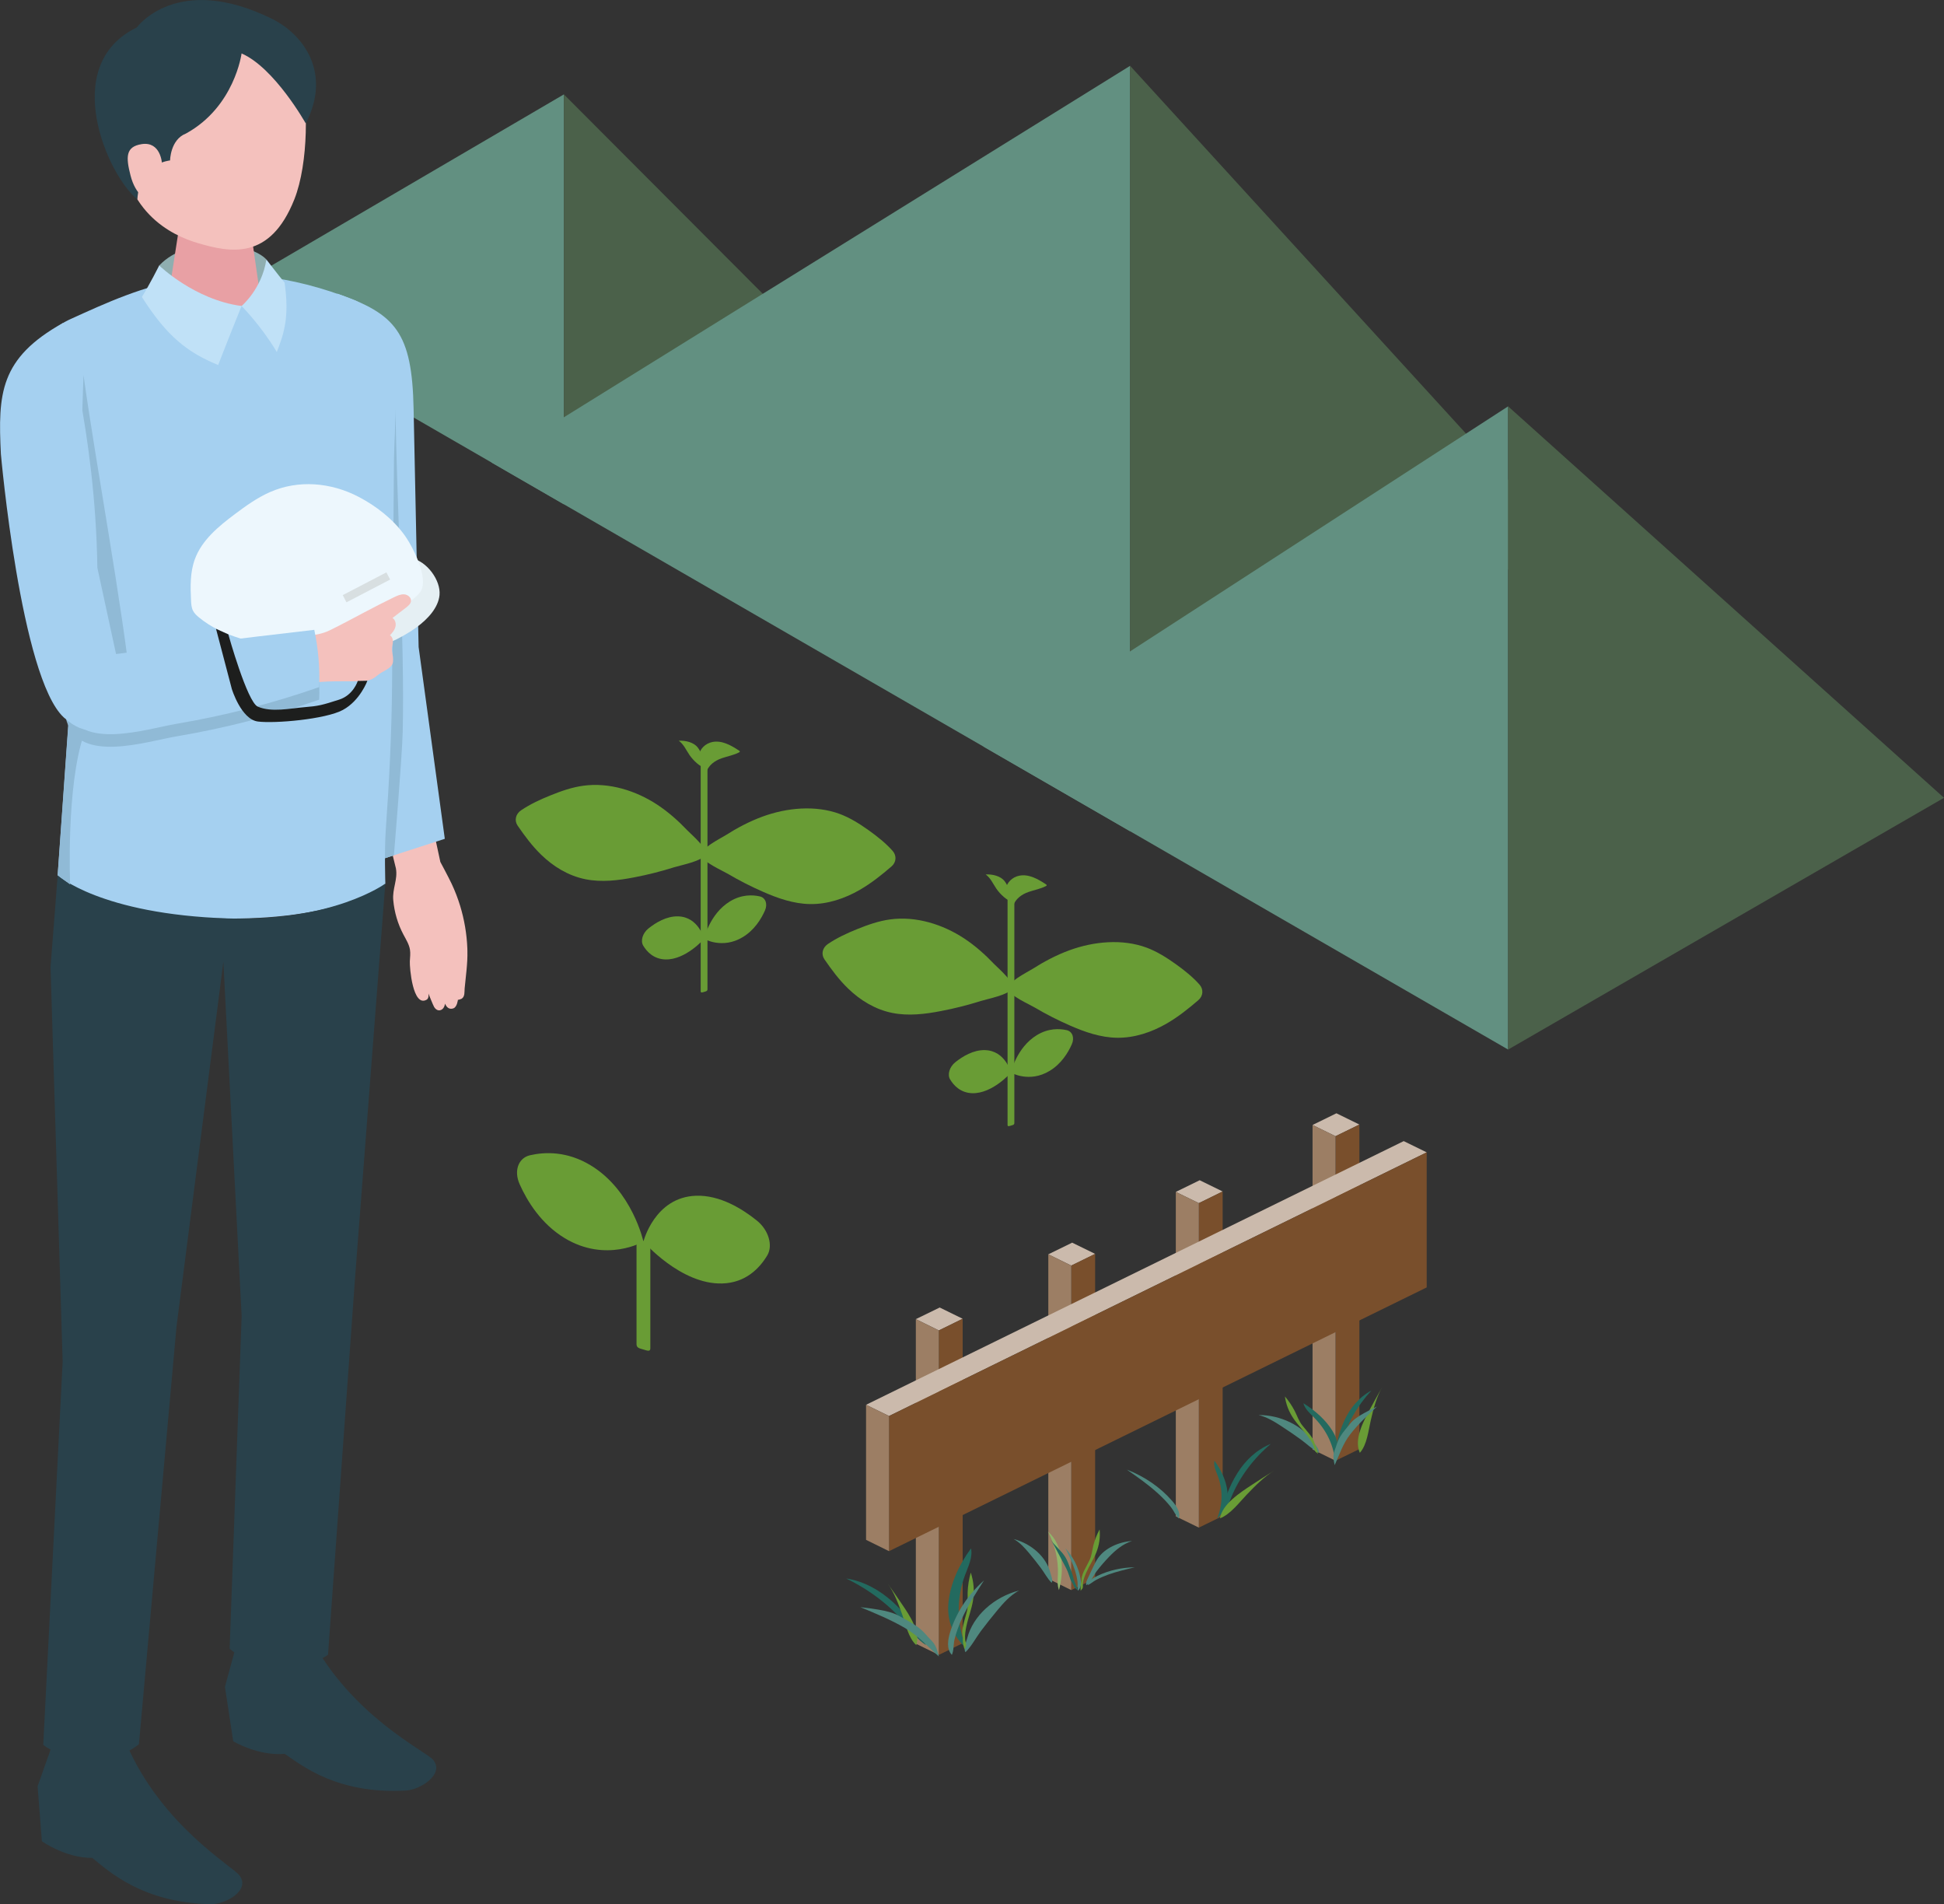 <?xml version="1.0" encoding="utf-8"?>
<!-- Generator: Adobe Illustrator 26.5.0, SVG Export Plug-In . SVG Version: 6.00 Build 0)  -->
<svg version="1.1" id="レイヤー_1" xmlns="http://www.w3.org/2000/svg" xmlns:xlink="http://www.w3.org/1999/xlink" x="0px"
	 y="0px" viewBox="0 0 309.65 303.23" style="enable-background:new 0 0 309.65 303.23;" xml:space="preserve">
<rect x="0" y="0" width="309.65" height="303.23" fill="#333333" stroke="none"/>
<style type="text/css">
	.st0{fill:#629081;}
	.st1{fill:#4B614A;}
	.st2{fill:#699C35;}
	.st3{fill:#F4C1BD;}
	.st4{fill:#A5D0F0;}
	.st5{fill:#90BAD6;}
	.st6{fill:#29414B;}
	.st7{fill:#8FAEB0;}
	.st8{fill:#E8A0A4;}
	.st9{fill:#C0E1F7;}
	.st10{fill:#E5EFF3;}
	.st11{fill:#EDF7FD;}
	.st12{fill:#D8DFE1;}
	.st13{fill:#1D1E1D;}
	.st14{fill:#CBBAAC;}
	.st15{fill:#794F2C;}
	.st16{fill:#9C7E64;}
	.st17{fill:#4F887F;}
	.st18{fill:#236A5F;}
	.st19{fill:#91B66B;}
</style>
<g>
	<polygon class="st0" points="89.82,15.03 33.68,47.89 89.82,80.31 	"/>
	<polygon class="st1" points="89.82,15.03 131.14,56.45 89.82,80.31 	"/>
	<polygon class="st0" points="180.01,10.48 78.25,73.63 180.01,132.38 	"/>
	<polygon class="st1" points="180.01,10.48 248.21,85.14 180.01,132.38 	"/>
	<polygon class="st0" points="240.22,64.71 156.63,118.88 240.22,167.14 	"/>
	<polygon class="st1" points="240.22,64.71 309.65,127.05 240.22,167.14 	"/>
</g>
<g>
	<g>
		<path class="st2" d="M112.15,149.51c0,0,2.92,1.7,6.17-0.28c1.85-1.12,2.93-2.89,3.52-4.22c0.47-1.05,0.1-2.05-0.81-2.26
			c-1.16-0.26-2.9-0.33-4.75,0.79C113.02,145.52,112.15,149.51,112.15,149.51z"/>
		<path class="st2" d="M112.15,149.51c0,0-2.92,3.37-6.17,3.28c-1.85-0.06-2.93-1.21-3.52-2.19c-0.47-0.78-0.1-1.99,0.81-2.73
			c1.16-0.93,2.9-2,4.75-1.94C111.28,146.02,112.15,149.51,112.15,149.51z"/>
		<g>
			<path class="st2" d="M112.15,157.96c0.3-0.09,0.54-0.12,0.54-0.42v-36.26c0-0.3-0.24-0.47-0.54-0.38
				c-0.3,0.09-0.54,0.4-0.54,0.69v36.26C111.61,158.15,111.85,158.04,112.15,157.96z"/>
		</g>
	</g>
	<path class="st2" d="M121.57,142.03c2.33,1.02,4.83,1.9,7.45,1.94c2.83,0.05,5.59-0.91,7.93-2.26c1.85-1.07,3.48-2.38,5.05-3.73
		c0.78-0.67,0.85-1.72,0.18-2.48c-1.09-1.23-2.44-2.3-3.84-3.3c-1.41-1-2.9-1.95-4.58-2.58c-3.87-1.43-8.42-1-12.3,0.42
		c-2.1,0.77-4.05,1.81-5.88,2.97c-0.95,0.6-4.12,2.12-3.85,3.26c0.25,1.01,3.27,2.34,4.18,2.87
		C117.72,140.21,119.61,141.17,121.57,142.03z"/>
	<path class="st2" d="M101.05,139.71c-2.55,0.5-5.23,0.82-7.78,0.31c-2.76-0.55-5.15-2.05-7.02-3.86c-1.48-1.42-2.67-3.04-3.8-4.68
		c-0.56-0.82-0.32-1.85,0.55-2.44c1.42-0.96,3.04-1.72,4.69-2.38c1.66-0.67,3.38-1.28,5.19-1.53c4.17-0.58,8.45,0.81,11.79,3
		c1.81,1.19,3.39,2.61,4.83,4.12c0.75,0.78,3.37,2.92,2.77,3.96c-0.54,0.93-3.86,1.58-4.89,1.9
		C105.32,138.76,103.2,139.3,101.05,139.71z"/>
	<path class="st2" d="M114.96,120.75c0.92-0.32,1.91-0.49,2.75-0.93c0.06-0.03,0.13-0.07,0.13-0.14c0-0.06-0.06-0.1-0.11-0.14
		c-1.24-0.82-2.72-1.68-4.25-1.38c-1.12,0.22-1.99,1.1-2.14,2.06c-0.16,0.97,0.37,1.94,1.23,2.57
		C112.94,121.84,113.83,121.14,114.96,120.75z"/>
	<path class="st2" d="M111.13,119.02c-0.64-0.8-1.87-1.11-3.01-1.06c0.81,0.59,1.17,1.5,1.71,2.28c0.61,0.87,1.65,1.91,2.79,2.22
		C112.12,121.41,111.87,119.94,111.13,119.02z"/>
	<g>
		<path class="st2" d="M161.03,170.81c0,0,2.92,1.7,6.17-0.28c1.85-1.12,2.93-2.89,3.52-4.22c0.47-1.05,0.1-2.05-0.81-2.26
			c-1.16-0.26-2.9-0.33-4.75,0.79C161.9,166.82,161.03,170.81,161.03,170.81z"/>
		<path class="st2" d="M161.03,170.81c0,0-2.92,3.37-6.17,3.28c-1.85-0.06-2.93-1.21-3.52-2.19c-0.47-0.78-0.1-1.99,0.81-2.73
			c1.16-0.93,2.9-2,4.75-1.94C160.16,167.32,161.03,170.81,161.03,170.81z"/>
		<g>
			<path class="st2" d="M161.03,179.25c0.3-0.09,0.54-0.12,0.54-0.42v-36.26c0-0.3-0.24-0.47-0.54-0.38s-0.54,0.4-0.54,0.69v36.26
				C160.49,179.44,160.73,179.34,161.03,179.25z"/>
		</g>
	</g>
	<path class="st2" d="M170.45,163.32c2.33,1.02,4.83,1.9,7.45,1.94c2.83,0.05,5.59-0.91,7.93-2.26c1.85-1.07,3.48-2.38,5.05-3.73
		c0.78-0.67,0.85-1.72,0.18-2.48c-1.09-1.23-2.44-2.3-3.84-3.3c-1.41-1-2.9-1.95-4.58-2.58c-3.87-1.43-8.42-1-12.3,0.42
		c-2.1,0.77-4.05,1.81-5.88,2.97c-0.95,0.6-4.12,2.12-3.85,3.26c0.25,1.01,3.27,2.34,4.18,2.87
		C166.59,161.5,168.49,162.46,170.45,163.32z"/>
	<path class="st2" d="M149.92,161c-2.55,0.5-5.23,0.82-7.78,0.31c-2.76-0.55-5.15-2.05-7.02-3.86c-1.48-1.42-2.67-3.04-3.8-4.68
		c-0.56-0.82-0.32-1.85,0.55-2.44c1.42-0.96,3.04-1.72,4.69-2.38c1.66-0.67,3.38-1.28,5.19-1.53c4.17-0.58,8.45,0.81,11.79,3
		c1.81,1.19,3.39,2.61,4.83,4.12c0.75,0.78,3.37,2.92,2.77,3.96c-0.54,0.93-3.86,1.58-4.89,1.9
		C154.19,160.05,152.07,160.59,149.92,161z"/>
	<path class="st2" d="M163.84,142.04c0.92-0.32,1.91-0.49,2.75-0.93c0.06-0.03,0.13-0.07,0.13-0.14c0-0.06-0.06-0.1-0.11-0.14
		c-1.24-0.82-2.72-1.68-4.25-1.38c-1.12,0.22-1.99,1.1-2.14,2.06c-0.16,0.97,0.37,1.94,1.23,2.57
		C161.82,143.13,162.71,142.43,163.84,142.04z"/>
	<path class="st2" d="M160.01,140.31c-0.64-0.8-1.87-1.11-3.01-1.06c0.81,0.59,1.17,1.5,1.71,2.28c0.61,0.87,1.65,1.91,2.79,2.22
		C161,142.7,160.74,141.24,160.01,140.31z"/>
</g>
<g>
	<g>
		<path class="st3" d="M70.14,137.26c0,0,1.3,2.42,1.79,3.46c0.54,1.14,0.99,2.32,1.36,3.52c0.67,2.2,1.06,4.48,1.15,6.78
			c0.01,0.14,0.01,0.28,0.01,0.42c0.05,2.01-0.26,4-0.44,5.98c-0.05,0.51,0.08,1.3-0.5,1.64c-0.03,0.02-0.58,0.22-0.57,0.14
			c0,0.03-0.13,1.18-0.73,1.38c-0.48,0.17-1,0.04-1.32-0.75c0,0-0.08,0.76-0.63,1s-0.94-0.2-1.1-0.45
			c-0.16-0.25-0.92-2.17-0.92-2.17s0.14,0.75-0.28,0.99c-2.21,1.26-2.73-5.13-2.68-6.12c0.03-0.62,0.12-1.24,0.02-1.85
			c-0.14-0.85-0.62-1.61-1.03-2.38c-0.91-1.71-1.46-3.59-1.63-5.5c-0.17-1.82,0.75-3.3,0.42-5.07l-1.68-6.82l7.14-1.74L70.14,137.26
			z"/>
		<path class="st4" d="M66.68,103.03c0,0-0.51-23.34-0.8-37.91C65.64,52.92,63,50.01,53.76,46.77c-8,9.57-2.07,57.57-2.07,57.57
			l8.43,32.71l10.73-3.47L66.68,103.03z"/>
		<path class="st5" d="M61.51,102.01l-1.39,35.05l2.62-0.85c0,0,1.31-15.58,1.41-19.78c0.32-14.64-0.99-36.9-1.15-51.48
			L61.51,102.01z"/>
		<path class="st4" d="M9.19,139.39l1.85-26L5.36,61.94C4.62,57.5,6.4,53,11.24,50.81c11.12-5.04,24.14-11.29,45.16-3.04
			c2.88,1.13,3.95,4.6,4.95,7.52c1.19,3.5,1.77,7.27,1.64,10.98c0,0-0.23,6.38-0.23,6.38c-0.1,12.16-0.21,24.32-0.31,36.48
			c-0.07,7.71-0.45,15.31-1,23c-0.24,3.38-0.07,8.61-0.07,8.61s-6.32,5.64-25.06,5.54C15.89,146.16,9.19,139.39,9.19,139.39z"/>
		<path class="st6" d="M8.29,277.96l-2.3,6.5l0.68,8.75c0,0,3.75,2.69,8.03,2.66c2.66,2.15,8,7.13,18.84,7.37
			c2.34,0.05,6.37-2.16,4.63-4.55c-1.08-1.48-12.38-7.93-18.02-20.95C14.08,277.14,8.29,277.96,8.29,277.96z"/>
		<path class="st6" d="M37.65,261.96l-1.82,6.66l1.32,8.67c0,0,3.94,2.38,8.21,2.01c2.81,1.93,8.5,6.47,19.33,5.84
			c2.33-0.14,6.2-2.67,4.28-4.91c-1.18-1.39-12.93-6.91-19.51-19.44C43.36,260.68,37.65,261.96,37.65,261.96z"/>
		<path class="st7" d="M8.99,94.81c0,0,1.66-7.33,4.39-18.23c-1.65,15.67-2.31,18.14-3.82,23.42L8.99,94.81z"/>
		<path class="st7" d="M42.43,41.32c-2.54-2.72-12.42-3.97-17.07,0.96c-0.34,2.41-0.83,3.97-0.83,3.97l8.53,3.06l9.16-1.29
			C42.22,48.03,42.66,43.19,42.43,41.32z"/>
		<path class="st8" d="M34.04,33.06c-3.67,0-5.62,2.07-5.62,3.86l-1.86,11.99c0.17,2.08,3.7,3.76,7.88,3.76
			c4.18,0,7.44-1.68,7.27-3.76L39.9,36.37C39.75,34.55,37.71,33.06,34.04,33.06z"/>
		<polygon class="st4" points="39.73,48.44 36.78,49.06 32.26,53.29 37.3,55.1 41.16,55.67 42.5,49.96 		"/>
		<path class="st3" d="M32.53,3.82C22.08,3.9,19.19,11.75,19.19,21.27c0,12.41,8.16,16.22,12.35,17.45
			c5.11,1.49,11.45,2.82,15.34-6.96c2.31-5.81,2.23-15.92,0.95-19.84C46.71,8.5,42.99,3.74,32.53,3.82z"/>
		<path class="st9" d="M38.48,48.73c0,0-1.99,4.9-3.73,9.4c-4.84-1.99-8.15-4.52-12.15-10.84c1.16-1.84,2.76-5.01,2.76-5.01
			S30.99,47.75,38.48,48.73z"/>
		<path class="st9" d="M38.48,48.73c0,0,3.23-2.7,3.95-7.41c0,0,1.86,2.44,2.9,3.69c0.79,5.45-0.09,8.12-1.24,11.04
			C41.5,51.74,38.48,48.73,38.48,48.73"/>
		<path class="st6" d="M38.48,8.51c0,0-1.1,8.49-8.85,12.75c-2.51,0.97-2.54,4.29-2.54,4.29s-4.85,0.39-5.21,6.19
			C17.24,28.09,9.3,10.43,21.78,4.38c0,0,6.38-8.84,21.53-1.39c4.99,2.46,9.58,8.59,5.39,16.67C48.7,19.65,43.73,10.79,38.48,8.51z"
			/>
		<path class="st3" d="M25.8,26.03c0,0-0.18-3.54-3.22-3.08c-2.6,0.4-2.54,2.08-1.78,5.03s2.56,4.36,4.38,4.27
			C27,32.17,25.8,26.03,25.8,26.03z"/>
		<path class="st6" d="M9.98,216.85l-1.93-62.86l1.14-14.6c0,0,6.8,6.2,27.12,6.87c16.71,0.55,25.06-5.54,25.06-5.54l-4.81,62.71
			l-4.31,60.09c0,0-2.4,1.89-7.38,1.78c-5.64-0.13-8.29-2.75-8.29-2.75l1.91-52.97l-2.91-56.42l-7.47,58.14l-5.98,66.46
			c0,0-2.87,2.54-7.54,2.55c-4.72,0.01-7.7-2.44-7.7-2.44L9.98,216.85z"/>
	</g>
	<path class="st5" d="M11.94,100.3l-2.76,39.09l1.99,1.46c0,0-0.66-15.56,2.2-23.93c1.93-5.65,7.81-4.6,7.63-6.28
		c-1.55-14.56-5.69-36.47-7.7-50.91L11.94,100.3z"/>
	<path class="st5" d="M50.84,111.42c0.12-3.06-0.14-6.13-0.78-9.12c-12.35,1.43-24.69,2.95-37.02,4.55
		c-0.74,0.1-1.56,0.23-2.04,0.82c-0.35,0.43-0.43,1.02-0.5,1.58c-0.22,1.86-0.43,3.78,0.11,5.58c2.04,6.81,12.68,3.25,17.53,2.43
		C35.86,115.96,43.46,114,50.84,111.42z"/>
	<path class="st4" d="M19.38,108.29l-3.87-17.87c-0.31-21.62-5.47-38.99-5.47-38.99c-10.1,5.63-10.37,11.29-9.9,20.86
		c0,0,3.15,35.58,10.01,41.95C17.67,121.02,19.38,108.29,19.38,108.29z"/>
	<g>
		<path class="st10" d="M65.47,88.87c2.55,0.47,4.76,3.58,4.54,5.89c-0.19,2.01-1.86,3.82-3.65,5.13c-2.71,1.97-5.87,3.2-9.03,4.13
			c-2.25,0.66-4.56,1.2-6.82,1.18c-2.26-0.02-4.47-0.62-5.98-2.02c3.92-3.24,7.93-6.37,12.02-9.4c2.32-1.71,4.81-4.47,7.74-4.93
			C64.69,88.79,65.08,88.8,65.47,88.87z"/>
	</g>
	<path class="st11" d="M67.27,91.6c-0.4-2.31-1.92-5.12-2.84-6.39c-1.87-2.58-4.54-4.65-7.35-6.11c-4.37-2.27-9.56-2.74-14.11-0.72
		c-2.01,0.89-3.82,2.19-5.58,3.51c-2.6,1.95-5.25,4.13-6.36,7.18c-0.76,2.08-0.71,4.36-0.6,6.57c0.03,0.55,0.06,1.12,0.31,1.61
		c0.22,0.43,0.58,0.77,0.95,1.07c3.88,3.21,9.11,4.12,14.08,4.92c1.64,0.26,3.3,0.53,4.95,0.37c1.94-0.19,3.79-0.95,5.54-1.83
		c3.56-1.77,6.89-4.02,9.87-6.66c0.39-0.35,0.79-0.71,1-1.19C67.42,93.32,67.43,92.5,67.27,91.6z"/>
	
		<rect x="54.46" y="92.88" transform="matrix(-0.887 0.462 -0.462 -0.887 153.359 149.519)" class="st12" width="7.84" height="1.29"/>
	<path class="st3" d="M57.97,97.55c1.59-0.84,3.19-1.67,4.83-2.46c0.5-0.24,1.03-0.48,1.59-0.44c0.55,0.04,1.12,0.49,1.08,1.04
		c-0.03,0.45-0.42,0.78-0.78,1.06c-0.72,0.55-1.45,1.11-2.17,1.66c0.45,0.29,0.6,0.91,0.46,1.43c-0.14,0.52-0.49,0.95-0.87,1.32
		c0.45,0.28,0.55,0.91,0.43,1.42c-0.29,1.27,0.17,1.64,0.06,2.8c-0.09,0.92-1.17,1.3-1.95,1.79c-0.48,0.31-0.88,0.72-1.39,0.97
		c-0.63,0.31-1.35,0.33-2.06,0.34c-3.47,0.07-6.55-0.19-9.93,0.76c-0.56-1.99-1.42-5.43-2.17-7.36c2.52-0.78,5.14-0.35,7.5-1.54
		C54.42,99.45,56.19,98.49,57.97,97.55z"/>
	<path class="st4" d="M50.84,109.42c0.12-3.06-0.14-6.13-0.78-9.12c-12.35,1.43-24.69,2.95-37.02,4.55
		c-0.74,0.1-1.56,0.23-2.04,0.82c-0.35,0.43-0.43,1.02-0.5,1.58c-0.22,1.86-0.43,3.78,0.11,5.58c2.04,6.81,12.68,3.25,17.53,2.43
		C35.86,113.96,43.46,112,50.84,109.42z"/>
	<path class="st13" d="M34.41,100.14l2.52,9.59c0,0,1.48,4.82,4.14,5.17s10.78-0.35,13.54-1.84s3.91-4.65,3.91-4.65l-1.53,0.03
		c0,0-0.69,2.24-2.95,2.97c-2.76,0.89-3.33,1.03-5.57,1.21c-2.24,0.18-5.21,0.86-7.41-0.09c-1.68-0.72-4.69-11.51-4.69-11.51
		L34.41,100.14z"/>
</g>
<g>
	<g>
		<g>
			<polygon class="st14" points="216.53,179.08 212.73,180.94 209.07,179.15 212.87,177.29 			"/>
			<polygon class="st15" points="212.73,180.94 216.53,179.08 216.53,230.76 212.73,232.62 			"/>
			<polygon class="st16" points="212.73,180.94 209.07,179.15 209.07,230.82 212.73,232.62 			"/>
		</g>
		<g>
			<polygon class="st14" points="153.34,210.01 149.54,211.87 145.88,210.07 149.68,208.22 			"/>
			<polygon class="st15" points="149.54,211.87 153.34,210.01 153.34,261.68 149.54,263.54 			"/>
			<polygon class="st16" points="149.54,211.87 145.88,210.07 145.88,261.75 149.54,263.54 			"/>
		</g>
		<g>
			<polygon class="st14" points="174.44,199.68 170.64,201.54 166.98,199.75 170.78,197.89 			"/>
			<polygon class="st15" points="170.64,201.54 174.44,199.68 174.44,251.36 170.64,253.22 			"/>
			<polygon class="st16" points="170.64,201.54 166.98,199.75 166.98,251.42 170.64,253.22 			"/>
		</g>
		<g>
			<polygon class="st14" points="194.75,189.74 190.96,191.6 187.29,189.81 191.09,187.95 			"/>
			<polygon class="st15" points="190.96,191.6 194.75,189.74 194.75,241.42 190.96,243.27 			"/>
			<polygon class="st16" points="190.96,191.6 187.29,189.81 187.29,241.48 190.96,243.27 			"/>
		</g>
		<polygon class="st14" points="227.25,183.51 141.61,225.5 137.95,223.71 223.59,181.72 		"/>
		<polygon class="st15" points="141.61,225.5 227.25,183.51 227.25,205.02 141.61,247.02 		"/>
		<polygon class="st16" points="141.61,225.5 137.95,223.71 137.95,245.22 141.61,247.02 		"/>
	</g>
	<path class="st17" d="M179.48,234.03c2.84,1.1,5.34,2.82,7.19,4.95c0.66,0.75,1.44,1.86,1.09,2.83c-0.5-0.45-0.8-1.24-1.23-1.78
		c-0.62-0.79-1.33-1.52-2.09-2.21C182.93,236.44,181.2,235.23,179.48,234.03z"/>
	<g>
		<path class="st18" d="M214.14,226.21c0.87-1.9,2.28-3.68,4.31-4.77c-2.27,2.43-3.89,5.3-4.7,8.32c-0.29,1.09-0.5,2.23-1.19,3.18
			C212.64,230.67,213.16,228.34,214.14,226.21z"/>
		<path class="st18" d="M212.25,227.88c0.93,1.51,1.27,3.3,0.43,5.13c-0.16-2.66-1.29-5.13-3.28-7.18
			c-0.72-0.74-1.56-1.45-1.79-2.37C209.57,224.68,211.21,226.18,212.25,227.88z"/>
		<path class="st17" d="M209.2,229.62c-1.75-2.6-5.21-4.29-8.74-4.28c1.36,0.33,2.53,1.05,3.65,1.78c1.04,0.68,2.06,1.37,3.05,2.09
			c0.95,0.68,1.87,1.6,2.9,2.15C210.22,230.84,209.49,230.04,209.2,229.62z"/>
		<path class="st2" d="M218.23,224.39c0.64-1.19,1.29-2.37,1.96-3.55c-0.97,1.69-1.42,3.53-1.85,5.37
			c-0.37,1.55-0.58,3.88-1.74,5.15C215.63,229.19,217.17,226.34,218.23,224.39z"/>
		<path class="st2" d="M206.04,225.91c-0.74-1.08-1.21-2.29-1.37-3.53c0.61,0.72,1.13,1.49,1.55,2.3c0.42,0.8,0.64,1.61,1.24,2.34
			c0.3,0.36,0.59,0.72,0.89,1.08c0.44,0.53,0.87,1.07,1.03,1.72c0.06,0.24,0.2,0.44,0.29,0.68c0.12,0.33,0.2,0.68,0.26,1.03
			c-0.01-0.07-0.37-0.29-0.44-0.41c-0.13-0.23-0.13-0.56-0.23-0.8c-0.21-0.54-0.53-1.04-0.89-1.51
			C207.63,227.81,206.73,226.92,206.04,225.91z"/>
		<path class="st17" d="M215.09,228.39c1.23-1.58,2.73-2.99,4.23-4.4c-0.7,0.33-1.38,0.68-2.05,1.05c-0.82,0.46-1.63,0.97-2.19,1.65
			c-0.46,0.56-1.23,1.46-1.59,2.07c-0.55,0.93-0.62,1.53-0.93,2.3c-0.3,0.76-0.13,1.46,0.03,2.26
			C213.38,231.63,213.85,229.98,215.09,228.39z"/>
	</g>
	<path class="st18" d="M197.12,234.56c1.21-1.93,2.97-3.68,5.3-4.62c-2.78,2.35-4.93,5.23-6.24,8.37c-0.47,1.13-0.86,2.32-1.74,3.26
		C194.87,239.16,195.76,236.73,197.12,234.56z"/>
	<path class="st18" d="M195.51,237.52c0.17,1.49-0.25,3.05-1.64,4.3c0.9-2.21,0.94-4.54,0.11-6.77c-0.3-0.8-0.71-1.61-0.54-2.43
		C194.57,234.16,195.32,235.84,195.51,237.52z"/>
	<path class="st2" d="M199.44,236.44c1.18-0.77,2.37-1.54,3.57-2.29c-1.73,1.08-3.1,2.49-4.44,3.89c-1.14,1.18-2.57,3.11-4.24,3.75
		C194.66,239.56,197.51,237.7,199.44,236.44z"/>
	<g>
		<path class="st17" d="M169.71,246.56c1.26,1.4,2.09,3.07,2.4,4.81c0.11,0.62,0.16,1.47-0.41,1.95c-0.13-0.39-0.02-0.94-0.06-1.37
			c-0.07-0.63-0.22-1.24-0.41-1.85C170.84,248.89,170.27,247.72,169.71,246.56z"/>
		<path class="st19" d="M169.02,248.06c-0.21-1.52-0.84-3.05-2.09-4.16c1.11,2.13,1.66,4.48,1.58,6.81
			c-0.03,0.84-0.13,1.7,0.17,2.51C169.12,251.56,169.26,249.78,169.02,248.06z"/>
		<path class="st17" d="M167.31,250.46c-0.65-2.49-2.97-4.62-5.85-5.37c1.01,0.56,1.75,1.4,2.45,2.23c0.65,0.77,1.27,1.56,1.87,2.36
			c0.57,0.76,1.05,1.71,1.73,2.38C167.77,251.68,167.41,250.88,167.31,250.46z"/>
		<path class="st2" d="M174.62,247.24c0.47-1.18,0.66-2.44,0.53-3.68c-0.43,0.8-0.76,1.64-0.98,2.5c-0.22,0.85-0.25,1.68-0.67,2.49
			c-0.21,0.4-0.42,0.8-0.62,1.2c-0.31,0.59-0.6,1.19-0.61,1.85c0,0.25-0.09,0.46-0.12,0.71c-0.04,0.35-0.04,0.7-0.02,1.04
			c0-0.07,0.3-0.34,0.33-0.47c0.07-0.24,0-0.57,0.04-0.82c0.09-0.56,0.29-1.1,0.52-1.62C173.5,249.36,174.18,248.34,174.62,247.24z"
			/>
		<path class="st17" d="M176.65,247.93c1.01-1.05,2.17-2.05,3.67-2.53c-2.18,0.16-4.32,1.14-5.43,2.74
			c-0.32,0.46-0.55,0.95-0.79,1.45c-0.27,0.57-0.54,1.14-0.81,1.71c-0.16,0.34-0.39,0.79-0.25,1.14c0.7-0.41,1.15-1.58,1.62-2.2
			C175.27,249.44,175.94,248.67,176.65,247.93z"/>
		<path class="st17" d="M180.75,249.59c-2.07,0.02-4.14,0.49-5.94,1.36c-0.64,0.31-1.47,0.8-1.56,1.47c0.45-0.16,0.88-0.57,1.31-0.8
			c0.63-0.34,1.29-0.62,1.97-0.87C177.89,250.27,179.32,249.93,180.75,249.59z"/>
		<path class="st18" d="M170.47,249.77c-0.23-0.61-0.43-1.23-0.78-1.8c-0.62-1.02-1.68-1.81-2.36-2.8c0.25,0.34,0.45,0.71,0.65,1.08
			c0.53,1,1.06,2,1.59,3c0.18,0.34,0.37,0.69,0.51,1.05c0.17,0.44,0.29,0.89,0.46,1.32c0.12,0.29,0.34,0.51,0.44,0.81
			c0.1,0.3,0.37,0.63,0.68,0.8c-0.12-0.44-0.29-0.88-0.48-1.3c-0.18-0.39-0.22-0.78-0.35-1.19
			C170.73,250.41,170.59,250.09,170.47,249.77z"/>
	</g>
	<g>
		<path class="st18" d="M142.14,255.05c-1.99-1.79-4.51-3.25-7.36-3.68c3.83,1.85,7.17,4.44,9.69,7.51c0.91,1.11,1.74,2.31,3.03,3.1
			C146.19,259.48,144.37,257.06,142.14,255.05z"/>
		<path class="st18" d="M151.09,255.06c-0.29,2.58,0.43,5.28,2.84,7.45c-1.56-3.83-1.63-7.87-0.2-11.72
			c0.52-1.39,1.23-2.79,0.94-4.21C152.71,249.24,151.42,252.16,151.09,255.06z"/>
		<path class="st17" d="M154.07,260.86c0.92-3.52,4.2-6.52,8.26-7.58c-1.43,0.79-2.48,1.97-3.46,3.15c-0.91,1.09-1.79,2.2-2.64,3.33
			c-0.8,1.07-1.48,2.41-2.44,3.35C153.41,262.58,153.91,261.44,154.07,260.86z"/>
		<path class="st2" d="M143.64,255.42c-0.74-1.09-1.49-2.18-2.26-3.26c1.11,1.55,1.73,3.28,2.35,5.01c0.52,1.46,0.97,3.68,2.22,4.82
			C146.65,259.83,144.86,257.21,143.64,255.42z"/>
		<path class="st2" d="M154.98,254.91c0.25-1.49,0.13-3.03-0.35-4.48c-0.3,1.04-0.46,2.1-0.5,3.17c-0.04,1.06,0.15,2.05-0.14,3.09
			c-0.14,0.52-0.28,1.03-0.42,1.55c-0.21,0.76-0.4,1.53-0.24,2.31c0.06,0.3,0.01,0.57,0.04,0.87c0.04,0.42,0.14,0.84,0.26,1.25
			c-0.02-0.08,0.26-0.46,0.27-0.62c0.02-0.3-0.15-0.68-0.17-0.99c-0.05-0.68,0.05-1.36,0.19-2.03
			C154.21,257.64,154.75,256.3,154.98,254.91z"/>
		<path class="st17" d="M144.12,259.24c-2.22-1.29-4.65-2.3-7.07-3.3c0.96,0.1,1.91,0.23,2.85,0.39c1.16,0.2,2.34,0.46,3.33,1.01
			c0.82,0.45,2.15,1.16,2.88,1.7c1.12,0.83,1.51,1.48,2.26,2.22c0.74,0.73,0.92,1.58,1.18,2.54
			C147.76,262.21,146.35,260.54,144.12,259.24z"/>
		<path class="st17" d="M156.74,251.67c-2.59,2.32-4.47,5.2-5.41,8.29c-0.33,1.09-0.62,2.63,0.29,3.58
			c0.32-0.69,0.24-1.69,0.42-2.46c0.27-1.12,0.68-2.21,1.16-3.27C154.17,255.69,155.46,253.67,156.74,251.67z"/>
	</g>
</g>
<g>
	<g>
		<path class="st2" d="M102.49,197.72c0,0-5.94,3.45-12.56-0.56c-3.76-2.28-5.96-5.89-7.16-8.58c-0.95-2.13-0.21-4.18,1.66-4.61
			c2.36-0.54,5.9-0.67,9.66,1.61C100.72,189.6,102.49,197.72,102.49,197.72z"/>
		<path class="st2" d="M102.49,197.72c0,0,5.94,6.87,12.56,6.67c3.76-0.11,5.96-2.46,7.16-4.46c0.95-1.59,0.21-4.06-1.66-5.56
			c-2.36-1.9-5.9-4.07-9.66-3.95C104.27,190.62,102.49,197.72,102.49,197.72z"/>
		<g>
			<path class="st2" d="M102.49,214.91c-0.61-0.18-1.1-0.25-1.1-0.85v-15.68c0-0.6,0.49-0.95,1.1-0.77c0.61,0.18,1.1,0.81,1.1,1.41
				v15.68C103.6,215.3,103.1,215.09,102.49,214.91z"/>
		</g>
	</g>
</g>
</svg>
